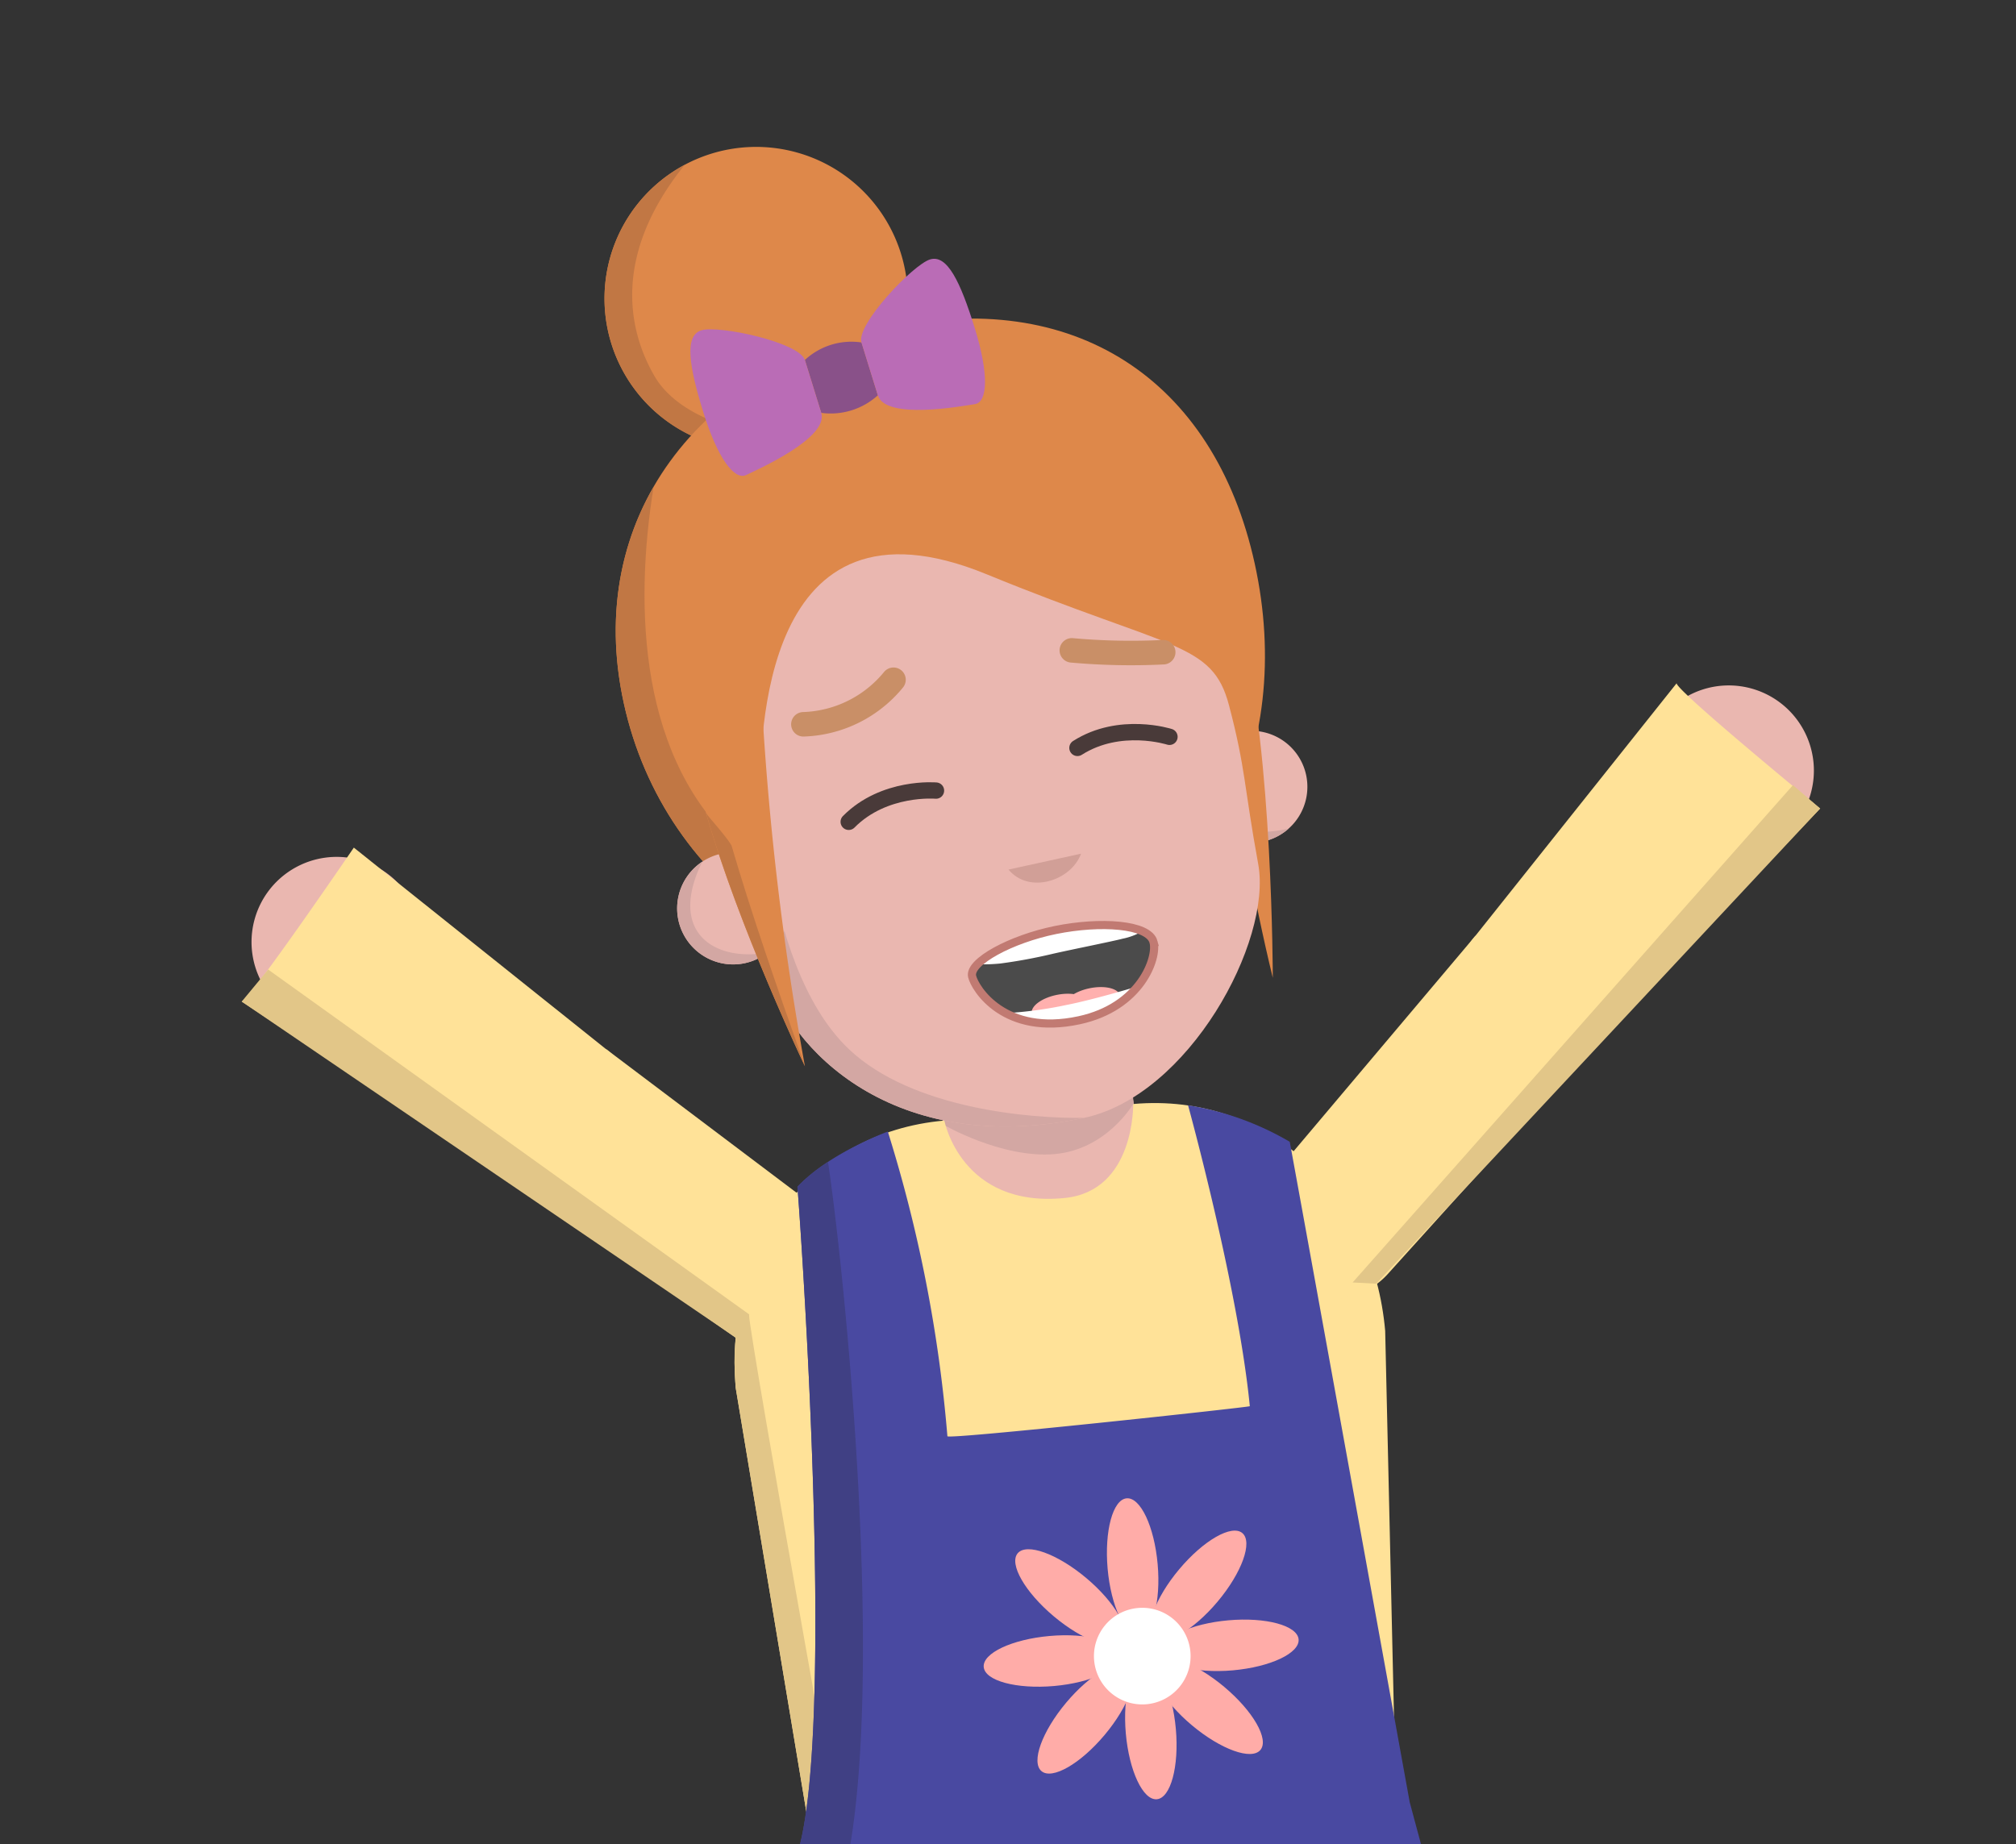 <svg height="226" viewBox="0 0 247 226" width="247" xmlns="http://www.w3.org/2000/svg" xmlns:xlink="http://www.w3.org/1999/xlink"><rect x="0" y="0" width="247" height="226" fill="#333333" stroke="none"/><clipPath id="a"><path d="m0 0h247v226h-247z"/></clipPath><clipPath id="b"><path d="m0 0h193.383v301.069h-193.383z"/></clipPath><g clip-path="url(#a)"><g clip-path="url(#b)" transform="translate(29.617 18)"><path d="m186.325.7a18.577 18.577 0 1 0 12.829 22.926 18.577 18.577 0 0 0 -12.829-22.926" fill="#de884a" transform="translate(-118.25)"/><path d="m189.052 3.2a18.577 18.577 0 0 0 15.979 33.5c-7.8.188-16.576-2.291-19.662-7.583s-5.44-14.579 3.682-25.916" fill="#c17744" transform="translate(-134.779 -1.001)"/><path d="m100 77.758c4.994 22.782 26.6 37.507 49.38 32.513s32.92-26.832 27.92-49.614-22.343-33.857-45.126-28.857-37.174 23.176-32.174 45.958" fill="#de884a" transform="translate(-53.185 -9.582)"/><path d="m133.322 87.143c4.994 22.782 26.6 37.507 49.38 32.513s-22.847-4.016-35.156-14.73-12.993-29.4-10.568-44.326c-4.315 7.488-5.84 16.576-3.656 26.543" fill="#c17744" transform="translate(-86.511 -18.967)"/><path d="m122.318 168.558a11.741 11.741 0 1 0 10.67-12.722 11.741 11.741 0 0 0 -10.67 12.722" fill="#eab7b0" transform="translate(-36.377 -48.76)"/><path d="m122.6 172.011s7.194 4.185 13.654 3.618 9.688-6.239 9.688-6.239l-.3-2.567-23.227 3.029z" fill="#d3a7a3" transform="translate(-36.657 -52.213)"/><path d="m83.087 333.087 9.078 48.9-16.645 6.248-21.637-43.255z" fill="#eab7b0" transform="translate(64.2 -104.251)"/><path d="m146.159 336.86-5.232 51.74 17.1 4.855 18.308-45.7z" fill="#eab7b0" transform="translate(-79.776 -105.432)"/><path d="m92.062 393.883-17.1-34.544 6.382-1.52 14.136 34.952z" fill="#d3a7a3" transform="translate(46.401 -111.992)"/><path d="m188.648 363.03-5.167 33.432-3.226-.2 3.378-34.907z" fill="#d3a7a3" transform="translate(-119.104 -113.099)"/><path d="m16.072 115.873a10.43 10.43 0 1 0 -13.927-4.859 10.429 10.429 0 0 0 13.927 4.859" fill="#eab7b0" transform="translate(170.652 -30.061)"/><path d="m262.413 126.965a10.43 10.43 0 1 0 7.484 12.711 10.431 10.431 0 0 0 -7.484-12.711" fill="#eab7b0" transform="translate(-248.169 -39.633)"/><path d="m110.53 276.819 23.135-2.029c24.822-2.178 23.082-19.873 22.953-23.2l-1.213-53.133c-1.467-16.719-14.155-29.264-30.875-27.8 0 0 .23 10.658-8.389 11.517-12.7 1.267-14.746-9.488-14.746-9.488-16.719 1.467-27.029 16.029-25.563 32.749l8.74 52.473c1.467 16.719 9.238 20.374 25.958 18.907" fill="#ffe298" transform="translate(-15.31 -53.378)"/><path d="m224.3 124.978s-12.757 18.7-13.74 18.864l32.992 21.838a9.9 9.9 0 0 0 11.657-16z" fill="#ffe298" transform="translate(-210.565 -39.116)"/><path d="m178.319 160.926-11.657 16 31.171 21.921a9.264 9.264 0 1 0 10.909-14.977z" fill="#ffe298" transform="translate(-133.67 -50.367)"/><path d="m44.677 111.018s-17.512-14.352-17.584-15.345l-24.652 30.945a9.9 9.9 0 1 0 14.919 13.019z" fill="#ffe298" transform="translate(148.706 -29.944)"/><path d="m81.541 153.734-14.919-13.018-24.575 29.124a9.264 9.264 0 1 0 13.961 12.182z" fill="#ffe298" transform="translate(84.525 -44.042)"/><path d="m173.126 208.234c-.085.067-2.365-.284-1.623 9l8.74 52.474c.682 7.771 2.725 12.72 6.4 15.643-.188-.488-13.482-74.494-13.514-77.118" fill="#e2c688" transform="translate(-110.981 -65.174)"/><path d="m190.983 150.652 3.244-3.918 58.93 42.252-1.482 2.963z" fill="#e2c688" transform="translate(-190.983 -45.925)"/><path d="m58.788 302.481 41.594-2.1 3.828-23.651 4.82-.5 5.14 21.9 38.467-4.976-9.894-36.819s-14.664-80.856-14.7-80.928a35.8 35.8 0 0 0 -12.459-4.475s6.132 22.244 7.568 36.876c.01.113-37.013 4.123-37.051 3.68a172.369 172.369 0 0 0 -7.3-37.33s-7.17 2.612-11.077 6.768c.045.07 4.949 65.966-.034 81.853s-8.9 39.7-8.9 39.7" fill="#4949a1" transform="translate(.358 -53.499)"/><path d="m170.7 305.642 3.712-.495s9.118-28.038 11.17-37.612c4.953-23.113-.228-73.4-2.2-86.5a20.98 20.98 0 0 0 -3.746 3.056c.045.07 4.949 65.966-.034 81.853s-8.9 39.7-8.9 39.7" fill="#404084" transform="translate(-111.553 -56.66)"/><path d="m97.189 117.776a6.861 6.861 0 1 1 7.88-5.662 6.862 6.862 0 0 1 -7.88 5.662" fill="#eab7b0" transform="translate(25.404 -32.595)"/><path d="m100.5 118.42a6.86 6.86 0 0 1 -3.06-12.22c-3.7 9.064 2.487 12.157 8.757 10.551a6.851 6.851 0 0 1 -5.7 1.668" fill="#d3a7a3" transform="translate(22.093 -33.239)"/><path d="m97.61 82.5s2.475 23.635 7.33 43.529c0 0-.02-27.863-3.775-41.974s-3.555-1.555-3.555-1.555" fill="#de884a" transform="translate(21.385 -24.211)"/><path d="m101.407 123.769c2.4 9.4 15.437 22.907 38.775 17.947 12.783-2.716 23.066-21.577 21.318-31.116s-1.519-11.615-3.573-19.426-6.963-6.736-29.7-16.065c-27.84-11.423-27.63 20.47-27.819 27.1-.2 6.885-1.4 12.164 1 21.563" fill="#eab7b0" transform="translate(-36.964 -22.741)"/><path d="m132.717 136.758c2.4 9.4 15.437 22.907 38.775 17.947-6.472.113-21.075-1.074-28.811-8.4-11.4-10.79-10.776-37.742-10.965-31.112-.2 6.885-1.4 12.164 1 21.563" fill="#d3a7a3" transform="translate(-68.274 -35.73)"/><path d="m189.143 139.372a6.861 6.861 0 1 1 8.253-5.1 6.861 6.861 0 0 1 -8.253 5.1" fill="#eab7b0" transform="translate(-130.511 -39.383)"/><path d="m192.986 139.89a6.861 6.861 0 0 1 -2.206-12.4c-4.323 8.786 1.639 12.3 8 11.132a6.85 6.85 0 0 1 -5.8 1.27" fill="#d3a7a3" transform="translate(-134.354 -39.902)"/><path d="m140.688 126.059c-1.233 3.353-6.39 4.975-8.89 1.949" fill="#d19f97" transform="translate(-37.853 -39.454)"/><path d="m128.342 90.024a80.932 80.932 0 0 1 -11.2-.227" fill="none" stroke="#c98f67" stroke-linecap="round" stroke-miterlimit="10" stroke-width="3" transform="translate(-15.441 -28.105)"/><path d="m176.3 95.037a14.867 14.867 0 0 1 -11.042 5.46" fill="none" stroke="#c98f67" stroke-linecap="round" stroke-miterlimit="10" stroke-width="3" transform="translate(-96.445 -29.745)"/><path d="m31.709 420.255 31.553-11.855a14.376 14.376 0 0 0 -18.514-8.4l-18.095 6.8z" fill="#44c560" transform="translate(111.81 -124.904)"/><path d="m198.057 429.252-31.139-8.838.475-1.672a12.639 12.639 0 0 1 15.607-8.708l18.979 5.387z" fill="#44c560" transform="translate(-123.275 -128.182)"/><g fill="#ffaca8"><path d="m118.106 249.646c-.4-4.606.64-8.46 2.332-8.609s3.392 3.465 3.8 8.072-.64 8.46-2.332 8.608-3.391-3.465-3.8-8.071" transform="translate(-12.019 -75.439)"/><path d="m133.487 271.687c-4.606.4-8.46-.64-8.609-2.332s3.465-3.392 8.072-3.8 8.46.64 8.608 2.332-3.465 3.391-8.071 3.8" transform="translate(-33.97 -83.089)"/><path d="m114.861 279.04c-.4-4.606.64-8.46 2.332-8.609s3.392 3.465 3.8 8.072-.64 8.46-2.332 8.608-3.391-3.465-3.8-8.071" transform="translate(-6.545 -84.639)"/><path d="m101.61 268.891c-4.606.4-8.46-.64-8.609-2.332s3.465-3.392 8.072-3.8 8.46.64 8.608 2.332-3.465 3.391-8.071 3.8" transform="translate(19.807 -82.213)"/><path d="m128.73 258.353c-3.543-2.971-5.53-6.435-4.438-7.737s4.848.052 8.391 3.024 5.53 6.435 4.438 7.737-4.848-.052-8.391-3.024" transform="translate(-29.222 -78.284)"/><path d="m130.705 279.28c-2.971 3.543-6.435 5.53-7.736 4.438s.052-4.848 3.024-8.391 6.435-5.53 7.736-4.438-.052 4.848-3.024 8.391" transform="translate(-24.982 -84.69)"/><path d="m104.118 277.77c-3.543-2.971-5.53-6.435-4.438-7.736s4.848.052 8.391 3.024 5.53 6.435 4.438 7.736-4.848-.052-8.391-3.024" transform="translate(12.299 -84.361)"/><path d="m110.549 255.491c-2.971 3.543-6.435 5.53-7.736 4.438s.052-4.848 3.024-8.391 6.435-5.53 7.736-4.438-.052 4.848-3.024 8.391" transform="translate(9.021 -77.245)"/></g><path d="m112.29 267a5.92 5.92 0 1 0 5.38-6.415 5.92 5.92 0 0 0 -5.38 6.415" fill="#fff" transform="translate(-7.854 -81.55)"/><path d="m95.716 349.968-44.095 8.232-1.072-5.986 43.512-8.22z" fill="#6363c9" transform="translate(62.939 -107.664)"/><path d="m132.509 360.639 44.906 2.523.3-6.074-44.323-2.588z" fill="#6363c9" transform="translate(-75.366 -110.953)"/><path d="m190.031 100.852a361.963 361.963 0 0 0 5.145 42.278s-11.275-23.665-13.767-38.054 8.622-4.224 8.622-4.224" fill="#de884a" transform="translate(-126.175 -30.474)"/><path d="m184.2 122.761c2.324 7.963 5.468 17.125 8.993 27.038 0 0-8.169-17.146-12.137-31.123-.161.1 2.477 2.859 3.144 4.084" fill="#c17744" transform="translate(-124.187 -37.144)"/><path d="m170.048 43.455a8.607 8.607 0 0 0 6.935-2.15l-2.007-6.478a8.378 8.378 0 0 0 -6.935 2.15z" fill="#895189" transform="translate(-99.046 -10.865)"/><path d="m148.979 30.208c-.674-2.174 6.289-9.517 8.4-10.171s3.73 2.768 5.475 8.393 1.612 9.093.021 9.337-10.939 1.977-11.886-1.081-1.334-4.3-2.008-6.478" fill="#ba6cb6" transform="translate(-73.05 -6.246)"/><path d="m192.054 36.295c-.674-2.174-10.569-4.292-12.679-3.638s-1.511 4.393.232 10.019 3.813 8.41 5.263 7.711 10.139-4.557 9.192-7.614-1.334-4.3-2.008-6.478" fill="#ba6cb6" transform="translate(-123.06 -10.183)"/><path d="m127.308 104.956s-6.071-1.958-11.275 1.358" fill="none" stroke="#493a39" stroke-linecap="round" stroke-miterlimit="10" stroke-width="2" transform="translate(-13.642 -32.67)"/><path d="m168.364 114.8s-6.354-.563-10.693 3.825" fill="none" stroke="#493a39" stroke-linecap="round" stroke-miterlimit="10" stroke-width="2" transform="translate(-83.304 -35.924)"/><path d="m57.277 116.7-54.39 58.229-2.887-.152 53.948-60.938z" fill="#e2c688" transform="translate(136.106 -35.63)"/><path d="m141.018 140.856c-.6-2.2-6.538-2.57-12-1.461s-10.633 3.9-10.226 5.679c.339 1.482 3.948 7.356 13.117 5.381 7.55-1.626 9.642-7.652 9.112-9.6" fill="#4b4b4b" transform="translate(-29.307 -43.438)"/><path d="m124.842 152.281c.179.884 1.518.041 3.389-.339s3.567-.151 3.388-1.035-1.842-1.294-3.713-.914-3.243 1.4-3.063 2.288" fill="#ffb0ae" transform="translate(-24.006 -46.901)"/><path d="m130.723 153.474c.115.616 1.551.383 3.422 0s3.534-.493 3.355-1.377-1.842-1.294-3.713-.914-3.23 1.4-3.063 2.288" fill="#ffb0ae" transform="translate(-33.93 -47.274)"/><path d="m129.234 151.968a49.3 49.3 0 0 1 -7.574 1.032 12.9 12.9 0 0 0 9 .87 12.392 12.392 0 0 0 7.2-4.175c-1.177.378-5.569 1.656-8.623 2.275" fill="#fff" transform="translate(-28.057 -46.851)"/><path d="m138.63 140.464a7.744 7.744 0 0 0 2.441-.922c-2.18-.981-6.544-.979-10.643-.148s-8.031 2.61-9.569 4.2a21.206 21.206 0 0 0 2.8-.092 63.316 63.316 0 0 0 6.39-1.18c2.167-.5 7.327-1.525 8.578-1.856" fill="#fff" transform="translate(-30.72 -43.438)"/><path d="m141.018 140.856c-.6-2.2-6.538-2.57-12-1.461s-10.633 3.9-10.226 5.679c.339 1.482 3.948 7.356 13.117 5.381 7.547-1.626 9.639-7.655 9.109-9.599z" fill="none" stroke="#c17a72" stroke-linecap="round" stroke-miterlimit="10" transform="translate(-29.307 -43.438)"/></g></g></svg>